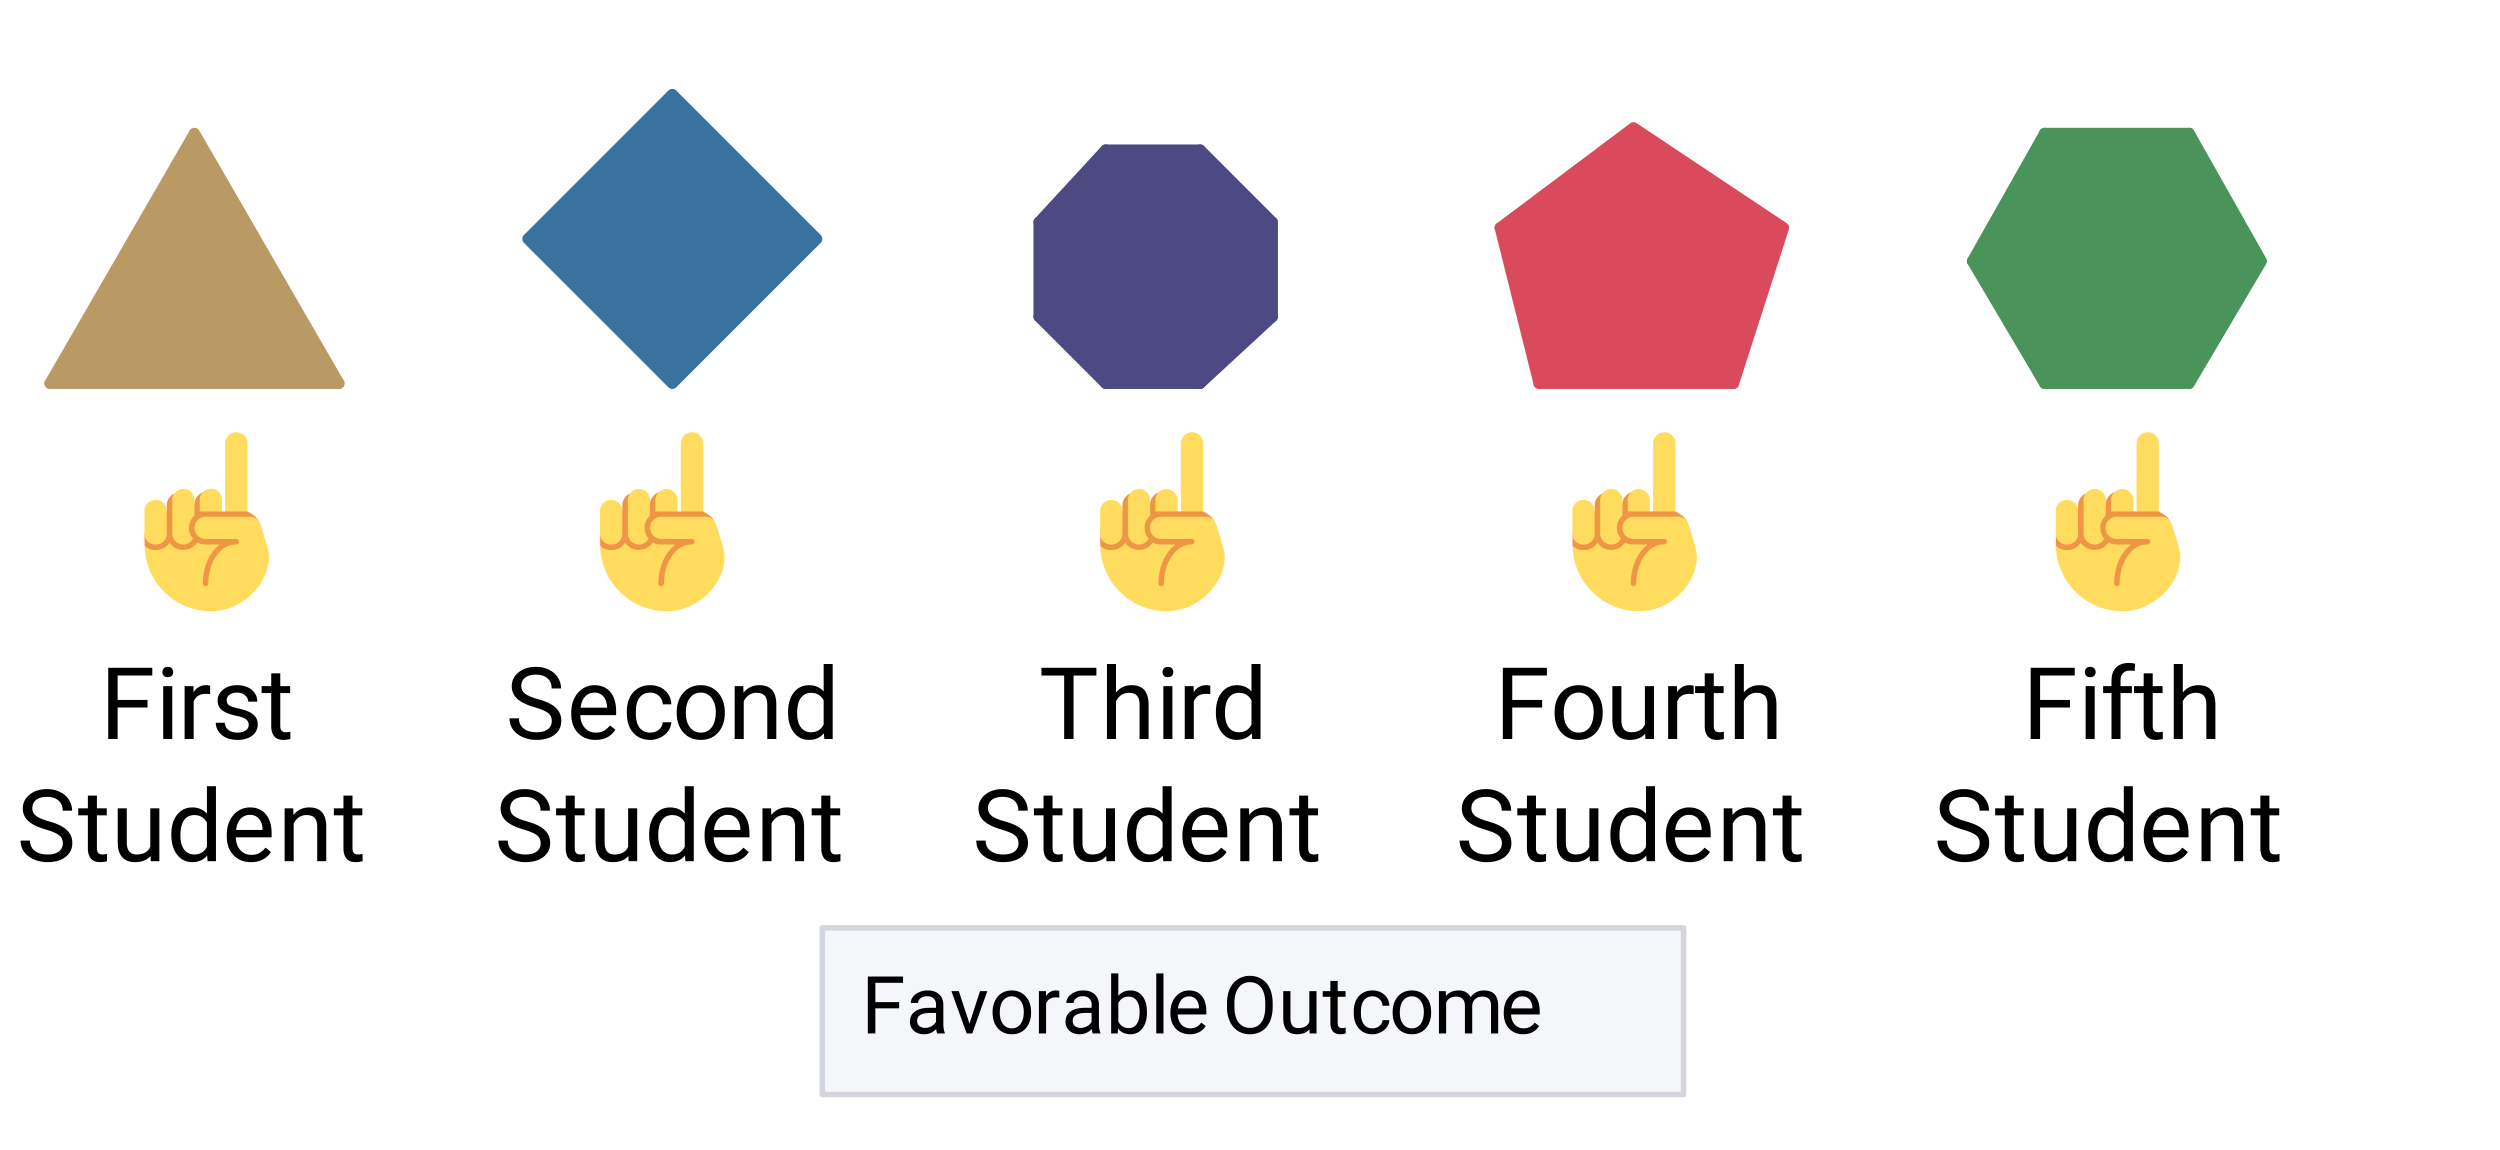 <svg xmlns="http://www.w3.org/2000/svg" xmlns:xlink="http://www.w3.org/1999/xlink" width="449.28" height="206.72" viewBox="0 0 336.96 155.04"><defs><symbol overflow="visible" id="g"><path d="M6.406-4.234H2.375V0H1.109v-9.594h5.938v1.047H2.375v3.281h4.031zm0 0"/></symbol><symbol overflow="visible" id="h"><path d="M2.25 0H1.031v-7.125H2.25zM.922-9.016c0-.195.062-.363.187-.5.125-.132.301-.203.532-.203.238 0 .421.07.546.203a.716.716 0 0 1 .188.5c0 .2-.063.368-.188.5-.124.125-.308.188-.546.188-.23 0-.407-.063-.532-.188a.703.703 0 0 1-.187-.5zm0 0"/></symbol><symbol overflow="visible" id="i"><path d="M4.36-6.031a3.454 3.454 0 0 0-.594-.047c-.805 0-1.344.34-1.625 1.016V0H.92v-7.125H2.11l.016.828c.395-.633.96-.953 1.703-.953.238 0 .414.031.531.094zm0 0"/></symbol><symbol overflow="visible" id="j"><path d="M5.063-1.89c0-.333-.125-.587-.375-.766-.243-.188-.672-.344-1.297-.469-.618-.133-1.106-.29-1.47-.469-.355-.187-.62-.406-.796-.656-.168-.258-.25-.566-.25-.922 0-.582.242-1.07.734-1.469.489-.406 1.118-.609 1.891-.609.813 0 1.469.21 1.969.625.5.418.75.95.75 1.594H5c0-.332-.148-.617-.438-.86-.28-.238-.636-.359-1.062-.359-.438 0-.781.102-1.031.297a.89.89 0 0 0-.375.75c0 .293.113.516.344.672.226.148.644.289 1.25.422.613.136 1.109.296 1.484.484s.648.418.828.688c.188.261.281.585.281.968 0 .637-.258 1.149-.765 1.532-.5.374-1.157.562-1.97.562-.573 0-1.077-.102-1.515-.297A2.397 2.397 0 0 1 1-1.016a2.028 2.028 0 0 1-.375-1.171h1.219c.02.406.18.73.484.968.313.242.719.36 1.219.36.457 0 .82-.094 1.094-.282.28-.187.421-.437.421-.75zm0 0"/></symbol><symbol overflow="visible" id="k"><path d="M2.578-8.844v1.719h1.328v.938H2.578v4.421c0 .282.055.496.172.641.125.148.328.219.61.219.132 0 .328-.024.578-.078V0A3.824 3.824 0 0 1 3 .125c-.543 0-.953-.16-1.234-.484-.274-.332-.407-.801-.407-1.407v-4.421H.063v-.938h1.296v-1.719zm0 0"/></symbol><symbol overflow="visible" id="l"><path d="M3.938-4.266c-1.086-.312-1.876-.695-2.376-1.156a2.209 2.209 0 0 1-.734-1.687c0-.75.3-1.368.906-1.86.602-.5 1.391-.75 2.36-.75.656 0 1.238.133 1.75.39.52.25.922.602 1.203 1.048.281.449.422.937.422 1.469H6.203c0-.583-.187-1.036-.562-1.36-.368-.332-.883-.5-1.547-.5-.625 0-1.117.137-1.469.406-.344.274-.516.653-.516 1.141 0 .398.16.73.485 1 .332.262.894.508 1.687.734.801.22 1.426.465 1.875.735.457.273.797.59 1.016.953.219.355.328.777.328 1.265 0 .782-.309 1.407-.922 1.876-.605.46-1.414.687-2.422.687A4.55 4.55 0 0 1 2.313-.25C1.738-.5 1.296-.844.984-1.281a2.558 2.558 0 0 1-.453-1.5h1.266c0 .586.21 1.043.64 1.375.426.336 1 .5 1.72.5.663 0 1.175-.133 1.53-.406.352-.27.532-.641.532-1.11 0-.469-.168-.828-.5-1.078-.324-.258-.918-.516-1.782-.766zm0 0"/></symbol><symbol overflow="visible" id="m"><path d="M5.313-.703c-.47.555-1.165.828-2.079.828-.761 0-1.34-.219-1.734-.656C1.102-.97.898-1.617.89-2.484v-4.641h1.22v4.61c0 1.074.44 1.609 1.328 1.609.925 0 1.539-.344 1.843-1.031v-5.188H6.5V0H5.344zm0 0"/></symbol><symbol overflow="visible" id="n"><path d="M.625-3.625c0-1.094.254-1.969.766-2.625.52-.664 1.203-1 2.046-1 .833 0 1.493.281 1.985.844v-3.703H6.64V0H5.516l-.063-.766c-.48.594-1.156.891-2.031.891-.824 0-1.496-.332-2.016-1C.883-1.551.625-2.438.625-3.531zm1.219.14c0 .813.164 1.45.5 1.907.332.45.797.672 1.39.672.77 0 1.332-.344 1.688-1.031V-5.22c-.367-.664-.93-1-1.688-1-.593 0-1.058.23-1.39.688-.336.46-.5 1.14-.5 2.047zm0 0"/></symbol><symbol overflow="visible" id="o"><path d="M3.875.125c-.969 0-1.758-.313-2.36-.938C.91-1.445.61-2.296.61-3.358v-.235c0-.695.133-1.32.407-1.875.27-.562.644-1 1.125-1.312a2.9 2.9 0 0 1 1.593-.469c.914 0 1.63.309 2.141.922.52.605.781 1.476.781 2.61v.5H1.828c.02.71.223 1.28.61 1.718.394.43.894.64 1.5.64.437 0 .8-.085 1.093-.265.301-.176.567-.41.797-.703l.734.578C5.97-.332 5.07.125 3.876.125zm-.14-6.375c-.5 0-.919.18-1.25.531-.337.356-.54.856-.61 1.5h3.563v-.093c-.032-.614-.2-1.086-.5-1.422-.305-.344-.704-.516-1.204-.516zm0 0"/></symbol><symbol overflow="visible" id="p"><path d="M2.078-7.125l.031.89C2.66-6.91 3.375-7.25 4.25-7.25c1.5 0 2.258.852 2.281 2.547V0H5.313v-4.719c-.012-.508-.133-.883-.36-1.125-.23-.25-.59-.375-1.078-.375a1.8 1.8 0 0 0-1.047.313c-.293.21-.523.484-.687.828V0H.92v-7.125zm0 0"/></symbol><symbol overflow="visible" id="q"><path d="M3.781-.86c.438 0 .817-.128 1.14-.39.321-.27.5-.602.532-1H6.61a2.279 2.279 0 0 1-.421 1.172 2.78 2.78 0 0 1-1.047.875c-.43.219-.883.328-1.36.328-.969 0-1.742-.32-2.312-.969C.895-1.488.609-2.375.609-3.5v-.203c0-.688.125-1.3.375-1.844.258-.539.625-.957 1.094-1.25.477-.3 1.04-.453 1.688-.453.8 0 1.468.242 2 .719.53.468.812 1.09.843 1.86H5.453c-.031-.458-.203-.833-.516-1.126-.312-.3-.703-.453-1.171-.453-.618 0-1.094.227-1.438.672-.336.437-.5 1.078-.5 1.922v.234c0 .824.164 1.461.5 1.906.344.438.828.657 1.453.657zm0 0"/></symbol><symbol overflow="visible" id="r"><path d="M.594-3.625c0-.695.133-1.32.406-1.875.281-.563.664-.992 1.156-1.297a3.127 3.127 0 0 1 1.672-.453c.969 0 1.75.34 2.344 1.016.601.668.906 1.558.906 2.671v.079c0 .699-.137 1.324-.406 1.875A3.067 3.067 0 0 1 5.547-.33c-.492.306-1.059.454-1.703.454-.969 0-1.758-.332-2.36-1-.593-.676-.89-1.566-.89-2.672zm1.234.14c0 .794.18 1.43.547 1.907.363.48.852.719 1.469.719.625 0 1.113-.239 1.469-.72.363-.487.546-1.171.546-2.046 0-.781-.187-1.41-.562-1.89a1.746 1.746 0 0 0-1.469-.735c-.594 0-1.078.242-1.453.719-.367.48-.547 1.164-.547 2.047zm0 0"/></symbol><symbol overflow="visible" id="s"><path d="M7.734-8.547H4.656V0H3.391v-8.547H.328v-1.047h7.406zm0 0"/></symbol><symbol overflow="visible" id="t"><path d="M2.14-6.266c.54-.656 1.243-.984 2.11-.984 1.5 0 2.258.852 2.281 2.547V0H5.313v-4.719c-.012-.508-.133-.883-.36-1.125-.23-.25-.59-.375-1.078-.375a1.8 1.8 0 0 0-1.047.313c-.293.21-.523.484-.687.828V0H.92v-10.11h1.22zm0 0"/></symbol><symbol overflow="visible" id="u"><path d="M1.516 0v-6.188H.39v-.937h1.125v-.734c0-.758.203-1.348.609-1.766.414-.414.992-.625 1.734-.625.282 0 .563.04.844.11l-.062.984c-.211-.04-.43-.063-.657-.063-.398 0-.703.121-.921.36-.22.23-.329.558-.329.984v.75h1.532v.938H2.734V0zm0 0"/></symbol><symbol overflow="visible" id="v"><path d="M5.11-3.39H1.905V0H.891v-7.672h4.75v.844H1.906v2.61H5.11zm0 0"/></symbol><symbol overflow="visible" id="w"><path d="M4.25 0c-.055-.113-.102-.313-.14-.594-.45.469-.985.703-1.61.703-.563 0-1.027-.156-1.39-.468a1.567 1.567 0 0 1-.532-1.22c0-.593.223-1.05.672-1.374.445-.332 1.082-.5 1.906-.5h.938v-.453c0-.332-.106-.598-.313-.797-.199-.207-.496-.313-.89-.313-.344 0-.637.09-.875.266-.23.18-.344.39-.344.64H.688c0-.288.097-.566.296-.827.207-.27.485-.477.829-.625a2.72 2.72 0 0 1 1.14-.235c.656 0 1.164.168 1.531.5.375.324.57.774.594 1.344v2.625c0 .523.067.937.203 1.25V0zM2.64-.75c.301 0 .587-.078.86-.234.281-.157.477-.36.594-.61v-1.172h-.75c-1.2 0-1.797.352-1.797 1.047 0 .305.098.543.297.719.207.168.472.25.797.25zm0 0"/></symbol><symbol overflow="visible" id="x"><path d="M2.61-1.328L4.03-5.703h.985L2.984 0h-.75L.172-5.703h1zm0 0"/></symbol><symbol overflow="visible" id="y"><path d="M.484-2.906c0-.551.11-1.051.329-1.5.218-.446.519-.79.906-1.032.394-.238.843-.359 1.343-.359.782 0 1.41.274 1.891.813.477.53.719 1.242.719 2.125v.078c0 .554-.11 1.054-.328 1.5A2.45 2.45 0 0 1 4.437-.25c-.398.242-.851.36-1.359.36-.773 0-1.398-.266-1.875-.797-.48-.54-.719-1.254-.719-2.141zm.97.125c0 .625.144 1.133.437 1.515.3.387.695.579 1.187.579.488 0 .879-.192 1.172-.579.29-.394.438-.941.438-1.64 0-.625-.153-1.13-.454-1.516A1.405 1.405 0 0 0 3.063-5c-.481 0-.872.195-1.172.578-.293.375-.438.922-.438 1.64zm0 0"/></symbol><symbol overflow="visible" id="z"><path d="M3.484-4.828a3.586 3.586 0 0 0-.468-.031c-.649 0-1.086.273-1.313.812V0H.734v-5.703h.954l.015.672c.313-.508.766-.766 1.36-.766.187 0 .328.024.421.063zm0 0"/></symbol><symbol overflow="visible" id="A"><path d="M5.563-2.781c0 .867-.204 1.562-.61 2.094-.398.53-.933.796-1.61.796-.718 0-1.277-.254-1.671-.765L1.625 0h-.89v-8.094h.968v3.031c.395-.488.938-.734 1.625-.734.695 0 1.242.262 1.64.781.395.524.595 1.235.595 2.141zm-.985-.11c0-.664-.133-1.175-.39-1.53-.25-.364-.618-.548-1.094-.548-.649 0-1.11.297-1.39.89v2.47c.3.593.769.89 1.405.89.47 0 .829-.18 1.079-.547.257-.363.39-.906.39-1.625zm0 0"/></symbol><symbol overflow="visible" id="B"><path d="M1.797 0H.828v-8.094h.969zm0 0"/></symbol><symbol overflow="visible" id="C"><path d="M3.094.11c-.774 0-1.403-.255-1.89-.766-.481-.508-.72-1.188-.72-2.031v-.188c0-.563.11-1.063.329-1.5.218-.445.519-.797.906-1.047.383-.25.804-.375 1.265-.375.739 0 1.313.246 1.72.734.413.481.624 1.18.624 2.094v.406h-3.86c.009.555.173 1.008.485 1.36.313.344.711.516 1.203.516.344 0 .633-.067.875-.204.239-.144.446-.332.625-.562L5.25-1C4.77-.258 4.05.11 3.094.11zM2.984-5c-.398 0-.73.148-1 .438-.261.28-.421.68-.484 1.187h2.844v-.063c-.024-.5-.153-.882-.39-1.156C3.71-4.864 3.39-5 2.983-5zm0 0"/></symbol><symbol overflow="visible" id="E"><path d="M6.781-3.578c0 .75-.125 1.406-.375 1.969-.25.554-.61.98-1.078 1.28-.46.294-.996.438-1.61.438-.605 0-1.14-.144-1.609-.437A2.967 2.967 0 0 1 1.016-1.61C.754-2.16.625-2.797.625-3.516v-.546c0-.739.125-1.391.375-1.954.258-.57.625-1.004 1.094-1.296a2.913 2.913 0 0 1 1.61-.454c.612 0 1.155.153 1.624.454.469.292.828.718 1.078 1.28.25.563.375 1.22.375 1.97zm-1-.5c0-.906-.183-1.602-.547-2.094-.367-.488-.875-.734-1.53-.734-.638 0-1.142.246-1.517.734-.367.492-.554 1.168-.562 2.031v.563c0 .875.18 1.57.547 2.078.375.5.89.75 1.547.75.644 0 1.144-.234 1.5-.703.363-.477.55-1.164.562-2.063zm0 0"/></symbol><symbol overflow="visible" id="F"><path d="M4.25-.563c-.375.45-.934.672-1.672.672-.605 0-1.07-.175-1.39-.53-.313-.352-.47-.876-.47-1.563v-3.72h.97v3.688c0 .868.351 1.297 1.062 1.297.738 0 1.234-.273 1.484-.828v-4.156h.97V0H4.28zm0 0"/></symbol><symbol overflow="visible" id="G"><path d="M2.063-7.078v1.375h1.062v.766H2.062v3.53c0 .231.047.403.141.516.094.118.254.172.485.172.113 0 .265-.023.453-.078V0c-.25.07-.496.11-.735.11-.437 0-.773-.13-1-.391-.218-.27-.328-.645-.328-1.125v-3.532H.047v-.765h1.031v-1.375zm0 0"/></symbol><symbol overflow="visible" id="H"><path d="M3.016-.688c.351 0 .66-.101.921-.312.258-.219.399-.484.422-.797h.922a1.746 1.746 0 0 1-.328.938c-.21.293-.492.527-.844.703a2.38 2.38 0 0 1-1.093.265c-.774 0-1.387-.257-1.844-.78C.71-1.192.484-1.899.484-2.798v-.156c0-.563.098-1.055.297-1.485.207-.425.5-.757.875-1 .383-.238.836-.359 1.36-.359.632 0 1.164.195 1.593.578.426.375.649.871.672 1.485H4.36c-.023-.375-.164-.676-.421-.907A1.29 1.29 0 0 0 3.015-5c-.493 0-.875.18-1.157.531-.273.356-.406.871-.406 1.547v.188c0 .656.133 1.164.406 1.515.27.356.657.532 1.157.532zm0 0"/></symbol><symbol overflow="visible" id="I"><path d="M1.656-5.703l.016.64c.426-.488.992-.734 1.703-.734.79 0 1.332.305 1.625.906.188-.27.43-.488.734-.656.301-.164.66-.25 1.079-.25 1.25 0 1.882.664 1.906 1.984V0H7.75v-3.766c0-.406-.094-.707-.281-.906-.188-.195-.5-.297-.938-.297-.367 0-.668.11-.906.328-.242.211-.375.496-.406.86V0h-.985v-3.734c0-.82-.406-1.235-1.218-1.235-.637 0-1.075.274-1.313.813V0H.734v-5.703zm0 0"/></symbol><clipPath id="a"><path d="M0 0h336.96v154.27H0zm0 0"/></clipPath><clipPath id="b"><path d="M19 69h18v13.379H19zm0 0"/></clipPath><clipPath id="c"><path d="M80 69h18v13.379H80zm0 0"/></clipPath><clipPath id="d"><path d="M148 69h18v13.379h-18zm0 0"/></clipPath><clipPath id="e"><path d="M211 69h18v13.379h-18zm0 0"/></clipPath><clipPath id="f"><path d="M277 69h17v13.379h-17zm0 0"/></clipPath></defs><g clip-path="url(#a)" fill="#fff"><path d="M0 0h337v155.77H0zm0 0"/><path d="M0 0h337v155.77H0zm0 0"/></g><path d="M71.145 32.203L90.617 12.73l19.469 19.473-19.469 19.469zm0 0" fill="#39729e"/><path d="M6.738 51.672h38.946L25.922 18.199zm0 0" fill="#ba9a64"/><path d="M161.762 51.672h-12.735l-9.136-8.926V29.762l9.168-9.176h12.96l9.165 9.176v12.984zm0 0" fill="#4d4983"/><path d="M207.441 51.672l-5.386-21.16 18.117-13.29 19.945 13.715-6.465 20.735zm0 0" fill="#d94a5c"/><path d="M275.59 51.672l-9.88-16.613 9.724-16.86h19.441l9.723 16.86-9.723 16.863zm0 0" fill="#4a935a"/><path d="M90.617 12.73l19.469 19.473M110.086 32.203L90.617 51.672M90.617 51.672L71.145 32.203M71.145 32.203L90.617 12.73" fill="red" stroke-width="1.498" stroke-linecap="round" stroke="#39729e"/><path d="M45.684 51.672l-19.473-33.7M26.21 17.973L6.739 51.672" fill="red" stroke-width="1.498" stroke-linecap="round" stroke="#ba9a64"/><path d="M6.738 51.672h38.946" fill="none" stroke-width="1.498" stroke-linecap="round" stroke="#ba9a64"/><path d="M149.027 51.672l-8.984-8.984" fill="red" stroke-width="1.498" stroke-linecap="round" stroke="#4d4983"/><path d="M140.043 42.688V29.957" fill="none" stroke-width="1.498" stroke-linecap="round" stroke="#4d4983"/><path d="M140.043 29.957l8.984-9.738" fill="red" stroke-width="1.498" stroke-linecap="round" stroke="#4d4983"/><path d="M149.027 20.219h12.735" fill="none" stroke-width="1.498" stroke-linecap="round" stroke="#4d4983"/><path d="M161.762 20.219l9.734 9.738" fill="red" stroke-width="1.498" stroke-linecap="round" stroke="#4d4983"/><path d="M171.496 29.957v12.73" fill="none" stroke-width="1.498" stroke-linecap="round" stroke="#4d4983"/><path d="M171.496 42.688l-9.734 8.984" fill="red" stroke-width="1.498" stroke-linecap="round" stroke="#4d4983"/><path d="M161.762 51.672h-12.735" fill="none" stroke-width="1.498" stroke-linecap="round" stroke="#4d4983"/><path d="M202.2 30.703l17.972-13.48M220.172 17.223l20.223 13.48M240.395 30.703l-6.743 20.969" fill="red" stroke-width="1.498" stroke-linecap="round" stroke="#d94a5c"/><path d="M233.652 51.672h-26.21" fill="none" stroke-width="1.498" stroke-linecap="round" stroke="#d94a5c"/><path d="M207.441 51.672L202.2 30.703" fill="red" stroke-width="1.498" stroke-linecap="round" stroke="#d94a5c"/><path d="M265.856 35.2l9.734-17.227" fill="red" stroke-width="1.498" stroke-linecap="round" stroke="#4a935a"/><path d="M275.59 17.973h19.473" fill="none" stroke-width="1.498" stroke-linecap="round" stroke="#4a935a"/><path d="M295.063 17.973l9.734 17.226M304.797 35.2l-9.734 16.472" fill="red" stroke-width="1.498" stroke-linecap="round" stroke="#4a935a"/><path d="M295.063 51.672H275.59" fill="none" stroke-width="1.498" stroke-linecap="round" stroke="#4a935a"/><path d="M275.59 51.672l-9.734-16.473" fill="red" stroke-width="1.498" stroke-linecap="round" stroke="#4a935a"/><path d="M110.46 147.531h116.08v-22.469H110.46zm0 0" fill="#f5f6fa"/><path d="M226.914 147.531v-22.468M226.914 125.063H110.836M110.836 125.063v22.468M110.836 147.531h116.078" fill="none" stroke-linecap="round" stroke="#d5d6dd" stroke-width=".749"/><path d="M34.441 69.66c-.191-.191-.597-.46-1.078-.722l-1.43-1.497-1.581 1.496h-.434l-1.879-2.722a1.876 1.876 0 0 0-1.863 1.887l-2.664-1.582a1.745 1.745 0 0 0-1.04 1.597v.719l-2.995 3.121.011 1.637 7.477 8.035s7.879-11.45 7.894-11.43c-.093-.164-.382-.523-.418-.539zm0 0" fill="#ef9645"/><path d="M33.363 59.77c0-.829-.675-1.508-1.508-1.508-.828 0-1.507.68-1.507 1.508v9.167h3.015zm-3.449 9.167v-1.53a1.495 1.495 0 1 0-2.988.023l.008 1.507zm-9.008-1.539h.125c.793 0 1.434.645 1.434 1.438v3.121c0 .793-.64 1.434-1.434 1.434h-.125c-.793 0-1.433-.641-1.433-1.434v-3.121c0-.793.64-1.438 1.433-1.438zm5.18 2.22l-.043.046a2.22 2.22 0 0 0-.582 1.48c0 .047.012.094.016.137.03.508.23.969.543 1.332a1.55 1.55 0 0 1-.192.262 1.477 1.477 0 0 1-1.113.516 1.5 1.5 0 0 1-1.5-1.496v-4.497c0-.328.11-.632.293-.878a1.494 1.494 0 0 1 2.703.878v2.082c-.047.043-.082.094-.125.137zm0 0" fill="#ffdc5d"/><g clip-path="url(#b)"><path d="M21.016 74.14c.765 0 1.441-.394 1.836-.992.09.137.203.262.32.375.887.832 2.273.782 3.121-.066.113-.113.227-.227.312-.363v-.004c.149.086.356.3 1.102.3h1.902c-.277.212-.53.47-.765.75-.922 1.098-1.508 2.7-1.508 4.493 0 .207.168.375.371.375a.375.375 0 0 0 .375-.375c0-1.906.719-3.574 1.781-4.492.547-.473 1.188-.75 1.871-.75.536.058.633-.75.094-.75h-4.121a1.496 1.496 0 0 1 0-2.993h5.992c.645 0 1.242.446 1.434 1.059l.812 2.684c.078.25.36 1.402.309 1.64 0 3.602-3.516 7.348-7.797 7.348-4.895 0-8.867-3.918-8.977-8.79l.012.009c.387.332.88.543 1.43.543zm0 0" fill="#ffdc5d"/></g><path d="M95.852 69.66c-.192-.191-.598-.46-1.079-.722l-1.43-1.497-1.581 1.496h-.438l-1.879-2.722a1.875 1.875 0 0 0-1.86 1.887l-2.663-1.582a1.749 1.749 0 0 0-1.043 1.597v.719l-2.992 3.121.011 1.637 7.477 8.035s7.875-11.45 7.895-11.43c-.098-.164-.383-.523-.418-.539zm0 0" fill="#ef9645"/><path d="M94.773 59.77c0-.829-.68-1.508-1.507-1.508-.829 0-1.508.68-1.508 1.508v9.167h3.015zm-3.449 9.167v-1.53a1.496 1.496 0 0 0-2.992.023l.012 1.507zm-9.008-1.539h.125c.793 0 1.434.645 1.434 1.438v3.121c0 .793-.64 1.434-1.434 1.434h-.125c-.793 0-1.437-.641-1.437-1.434v-3.121c0-.793.644-1.438 1.437-1.438zm5.18 2.22l-.043.046a2.2 2.2 0 0 0-.582 1.48c0 .047.008.094.012.137.035.508.234.969.547 1.332-.055.094-.121.18-.196.262a1.47 1.47 0 0 1-1.113.516 1.499 1.499 0 0 1-1.496-1.496v-4.497c0-.328.11-.632.29-.878a1.5 1.5 0 0 1 1.206-.618 1.5 1.5 0 0 1 1.5 1.496v2.082c-.047.043-.082.094-.125.137zm0 0" fill="#ffdc5d"/><g clip-path="url(#c)"><path d="M82.426 74.14c.765 0 1.441-.394 1.832-.992.094.137.203.262.324.375.887.832 2.273.782 3.121-.066.113-.113.227-.227.313-.363v-.004c.148.086.351.3 1.101.3h1.903c-.278.212-.532.47-.77.75-.918 1.098-1.508 2.7-1.508 4.493a.375.375 0 0 0 .75 0c0-1.906.715-3.574 1.781-4.492.547-.473 1.184-.75 1.872-.75.53.058.632-.75.093-.75h-4.12a1.494 1.494 0 0 1-1.497-1.496c0-.829.668-1.497 1.496-1.497h5.992c.641 0 1.243.446 1.434 1.059l.812 2.684c.079.25.36 1.402.31 1.64 0 3.602-3.517 7.348-7.798 7.348-4.894 0-8.87-3.918-8.976-8.79l.011.009c.383.332.88.543 1.43.543zm0 0" fill="#ffdc5d"/></g><path d="M163.25 69.66c-.188-.191-.598-.46-1.078-.722l-1.43-1.497-1.582 1.496h-.433l-1.88-2.722a1.876 1.876 0 0 0-1.863 1.887l-2.664-1.582c-.61.273-1.039.882-1.039 1.597v.719l-2.996 3.121.012 1.637 7.476 8.035s7.88-11.45 7.895-11.43c-.094-.164-.383-.523-.418-.539zm0 0" fill="#ef9645"/><path d="M162.172 59.77c0-.829-.676-1.508-1.508-1.508a1.51 1.51 0 0 0-1.504 1.508v9.167h3.012zm-3.445 9.167v-1.53a1.501 1.501 0 0 0-1.508-1.485 1.494 1.494 0 0 0-1.485 1.508l.008 1.507zm-9.012-1.539h.125c.793 0 1.437.645 1.437 1.438v3.121c0 .793-.644 1.434-1.437 1.434h-.125c-.793 0-1.434-.641-1.434-1.434v-3.121c0-.793.64-1.438 1.434-1.438zm5.18 2.22l-.04.046a2.204 2.204 0 0 0-.585 1.48c0 .047.011.094.015.137.031.508.23.969.543 1.332a1.55 1.55 0 0 1-.191.262 1.477 1.477 0 0 1-1.114.516 1.5 1.5 0 0 1-1.5-1.496v-4.497c0-.328.11-.632.293-.878a1.494 1.494 0 0 1 2.704.878v2.082c-.047.043-.083.094-.125.137zm0 0" fill="#ffdc5d"/><g clip-path="url(#d)"><path d="M149.824 74.14c.766 0 1.442-.394 1.836-.992.09.137.203.262.32.375.891.832 2.274.782 3.122-.066.113-.113.226-.227.316-.363l-.004-.004c.149.086.356.3 1.106.3h1.898c-.277.212-.531.47-.766.75-.922 1.098-1.507 2.7-1.507 4.493 0 .207.167.375.375.375a.374.374 0 0 0 .37-.375c0-1.906.72-3.574 1.782-4.492.547-.473 1.187-.75 1.871-.75.535.058.633-.75.094-.75h-4.117a1.497 1.497 0 1 1 0-2.993h5.988c.644 0 1.246.446 1.433 1.059l.813 2.684c.078.25.36 1.402.309 1.64 0 3.602-3.516 7.348-7.797 7.348-4.895 0-8.868-3.918-8.977-8.79l.012.009c.387.332.883.543 1.43.543zm0 0" fill="#ffdc5d"/></g><path d="M226.906 69.66c-.191-.191-.597-.46-1.078-.722l-1.43-1.497-1.582 1.496h-.433l-1.88-2.722a1.876 1.876 0 0 0-1.862 1.887l-2.664-1.582a1.745 1.745 0 0 0-1.04 1.597v.719l-2.996 3.121.012 1.637 7.477 8.035s7.875-11.45 7.894-11.43c-.094-.164-.383-.523-.418-.539zm0 0" fill="#ef9645"/><path d="M225.828 59.77c0-.829-.676-1.508-1.508-1.508-.828 0-1.507.68-1.507 1.508v9.167h3.015zm-3.45 9.167v-1.53a1.495 1.495 0 1 0-2.991.023l.011 1.507zm-9.007-1.539h.125c.793 0 1.434.645 1.434 1.438v3.121c0 .793-.64 1.434-1.434 1.434h-.125c-.793 0-1.434-.641-1.434-1.434v-3.121c0-.793.641-1.438 1.434-1.438zm5.18 2.22l-.043.046a2.22 2.22 0 0 0-.582 1.48c0 .047.012.094.015.137.032.508.23.969.543 1.332a1.55 1.55 0 0 1-.191.262 1.483 1.483 0 0 1-1.113.516 1.5 1.5 0 0 1-1.5-1.496v-4.497c0-.328.11-.632.293-.878.27-.372.707-.618 1.207-.618.824 0 1.496.672 1.496 1.496v2.082c-.047.043-.082.094-.125.137zm0 0" fill="#ffdc5d"/><g clip-path="url(#e)"><path d="M213.48 74.14c.766 0 1.442-.394 1.836-.992.09.137.2.262.32.375.887.832 2.274.782 3.122-.066.113-.113.226-.227.312-.363v-.004c.149.086.356.3 1.102.3h1.902c-.277.212-.531.47-.77.75-.917 1.098-1.503 2.7-1.503 4.493 0 .207.164.375.37.375a.375.375 0 0 0 .376-.375c0-1.906.719-3.574 1.781-4.492.547-.473 1.188-.75 1.871-.75.535.058.633-.75.094-.75h-4.121a1.496 1.496 0 0 1 0-2.993h5.992c.645 0 1.242.446 1.434 1.059l.812 2.684c.078.25.36 1.402.309 1.64 0 3.602-3.516 7.348-7.797 7.348-4.895 0-8.871-3.918-8.977-8.79l.012.009c.387.332.879.543 1.43.543zm0 0" fill="#ffdc5d"/></g><path d="M292.063 69.66c-.192-.191-.602-.46-1.083-.722l-1.43-1.497-1.581 1.496h-.434l-1.879-2.722a1.876 1.876 0 0 0-1.863 1.887l-2.664-1.582c-.61.273-1.04.882-1.04 1.597v.719l-2.995 3.121.011 1.637 7.477 8.035s7.879-11.45 7.898-11.43c-.097-.164-.386-.523-.418-.539zm0 0" fill="#ef9645"/><path d="M290.98 59.77a1.51 1.51 0 0 0-1.503-1.508c-.832 0-1.508.68-1.508 1.508v9.167h3.011zm-3.445 9.167v-1.53a1.501 1.501 0 0 0-1.508-1.485 1.494 1.494 0 0 0-1.484 1.508l.008 1.507zm-9.012-1.539h.125c.793 0 1.438.645 1.438 1.438v3.121c0 .793-.645 1.434-1.438 1.434h-.125c-.793 0-1.433-.641-1.433-1.434v-3.121c0-.793.64-1.438 1.433-1.438zm5.18 2.22l-.039.046a2.204 2.204 0 0 0-.586 1.48c0 .047.012.094.016.137.031.508.23.969.543 1.332a1.55 1.55 0 0 1-.192.262 1.477 1.477 0 0 1-1.113.516 1.5 1.5 0 0 1-1.5-1.496v-4.497c0-.328.113-.632.293-.878a1.494 1.494 0 0 1 2.703.878v2.082c-.047.043-.082.094-.125.137zm0 0" fill="#ffdc5d"/><g clip-path="url(#f)"><path d="M278.633 74.14c.765 0 1.441-.394 1.836-.992.09.137.203.262.32.375.89.832 2.274.782 3.121-.066.113-.113.227-.227.317-.363l-.004-.004c.152.086.355.3 1.105.3h1.899c-.278.212-.532.47-.766.75-.922 1.098-1.508 2.7-1.508 4.493 0 .207.168.375.375.375a.372.372 0 0 0 .371-.375c0-1.906.719-3.574 1.781-4.492.551-.473 1.188-.75 1.872-.75.535.058.632-.75.093-.75h-4.117a1.497 1.497 0 1 1 0-2.993h5.988c.645 0 1.247.446 1.434 1.059l.813 2.684c.078.25.359 1.402.308 1.64 0 3.602-3.516 7.348-7.797 7.348-4.894 0-8.867-3.918-8.976-8.79l.011.009c.387.332.883.543 1.43.543zm0 0" fill="#ffdc5d"/></g><use xlink:href="#g" x="13.48" y="99.602"/><use xlink:href="#h" x="20.969" y="99.602"/><use xlink:href="#i" x="23.964" y="99.602"/><use xlink:href="#j" x="28.458" y="99.602"/><use xlink:href="#k" x="35.198" y="99.602"/><use xlink:href="#l" x="2.247" y="116.078"/><use xlink:href="#k" x="10.484" y="116.078"/><use xlink:href="#m" x="14.978" y="116.078"/><use xlink:href="#n" x="22.467" y="116.078"/><use xlink:href="#o" x="29.956" y="116.078"/><use xlink:href="#p" x="37.444" y="116.078"/><use xlink:href="#k" x="44.933" y="116.078"/><use xlink:href="#l" x="68.149" y="99.602"/><use xlink:href="#o" x="76.387" y="99.602"/><use xlink:href="#q" x="83.876" y="99.602"/><use xlink:href="#r" x="90.616" y="99.602"/><use xlink:href="#p" x="98.104" y="99.602"/><use xlink:href="#n" x="105.593" y="99.602"/><use xlink:href="#l" x="66.651" y="116.078"/><use xlink:href="#k" x="74.889" y="116.078"/><use xlink:href="#m" x="79.382" y="116.078"/><use xlink:href="#n" x="86.871" y="116.078"/><use xlink:href="#o" x="94.36" y="116.078"/><use xlink:href="#p" x="101.849" y="116.078"/><use xlink:href="#k" x="109.338" y="116.078"/><use xlink:href="#s" x="140.042" y="99.602"/><use xlink:href="#t" x="148.28" y="99.602"/><use xlink:href="#h" x="155.769" y="99.602"/><use xlink:href="#i" x="158.764" y="99.602"/><use xlink:href="#n" x="163.258" y="99.602"/><use xlink:href="#l" x="131.056" y="116.078"/><use xlink:href="#k" x="139.293" y="116.078"/><use xlink:href="#m" x="143.787" y="116.078"/><use xlink:href="#n" x="151.276" y="116.078"/><use xlink:href="#o" x="158.764" y="116.078"/><use xlink:href="#p" x="166.253" y="116.078"/><use xlink:href="#k" x="173.742" y="116.078"/><use xlink:href="#g" x="201.451" y="99.602"/><use xlink:href="#r" x="208.94" y="99.602"/><use xlink:href="#m" x="216.429" y="99.602"/><use xlink:href="#i" x="223.918" y="99.602"/><use xlink:href="#k" x="228.411" y="99.602"/><use xlink:href="#t" x="232.904" y="99.602"/><use xlink:href="#l" x="196.209" y="116.078"/><use xlink:href="#k" x="204.447" y="116.078"/><use xlink:href="#m" x="208.94" y="116.078"/><use xlink:href="#n" x="216.429" y="116.078"/><use xlink:href="#o" x="223.918" y="116.078"/><use xlink:href="#p" x="231.407" y="116.078"/><use xlink:href="#k" x="238.896" y="116.078"/><use xlink:href="#g" x="272.596" y="99.602"/><use xlink:href="#h" x="280.084" y="99.602"/><use xlink:href="#u" x="283.08" y="99.602"/><use xlink:href="#k" x="287.573" y="99.602"/><use xlink:href="#t" x="292.067" y="99.602"/><use xlink:href="#l" x="260.613" y="116.078"/><use xlink:href="#k" x="268.851" y="116.078"/><use xlink:href="#m" x="273.344" y="116.078"/><use xlink:href="#n" x="280.833" y="116.078"/><use xlink:href="#o" x="288.322" y="116.078"/><use xlink:href="#p" x="295.811" y="116.078"/><use xlink:href="#k" x="303.3" y="116.078"/><use xlink:href="#v" x="116.078" y="139.293"/><use xlink:href="#w" x="122.069" y="139.293"/><use xlink:href="#x" x="128.06" y="139.293"/><use xlink:href="#y" x="133.302" y="139.293"/><use xlink:href="#z" x="139.293" y="139.293"/><use xlink:href="#w" x="143.038" y="139.293"/><use xlink:href="#A" x="149.029" y="139.293"/><use xlink:href="#B" x="155.02" y="139.293"/><use xlink:href="#C" x="157.267" y="139.293"/><use xlink:href="#D" x="162.509" y="139.293"/><use xlink:href="#E" x="164.756" y="139.293"/><use xlink:href="#F" x="172.244" y="139.293"/><use xlink:href="#G" x="178.236" y="139.293"/><use xlink:href="#H" x="181.98" y="139.293"/><use xlink:href="#y" x="187.222" y="139.293"/><use xlink:href="#I" x="193.213" y="139.293"/><use xlink:href="#C" x="202.2" y="139.293"/></svg>